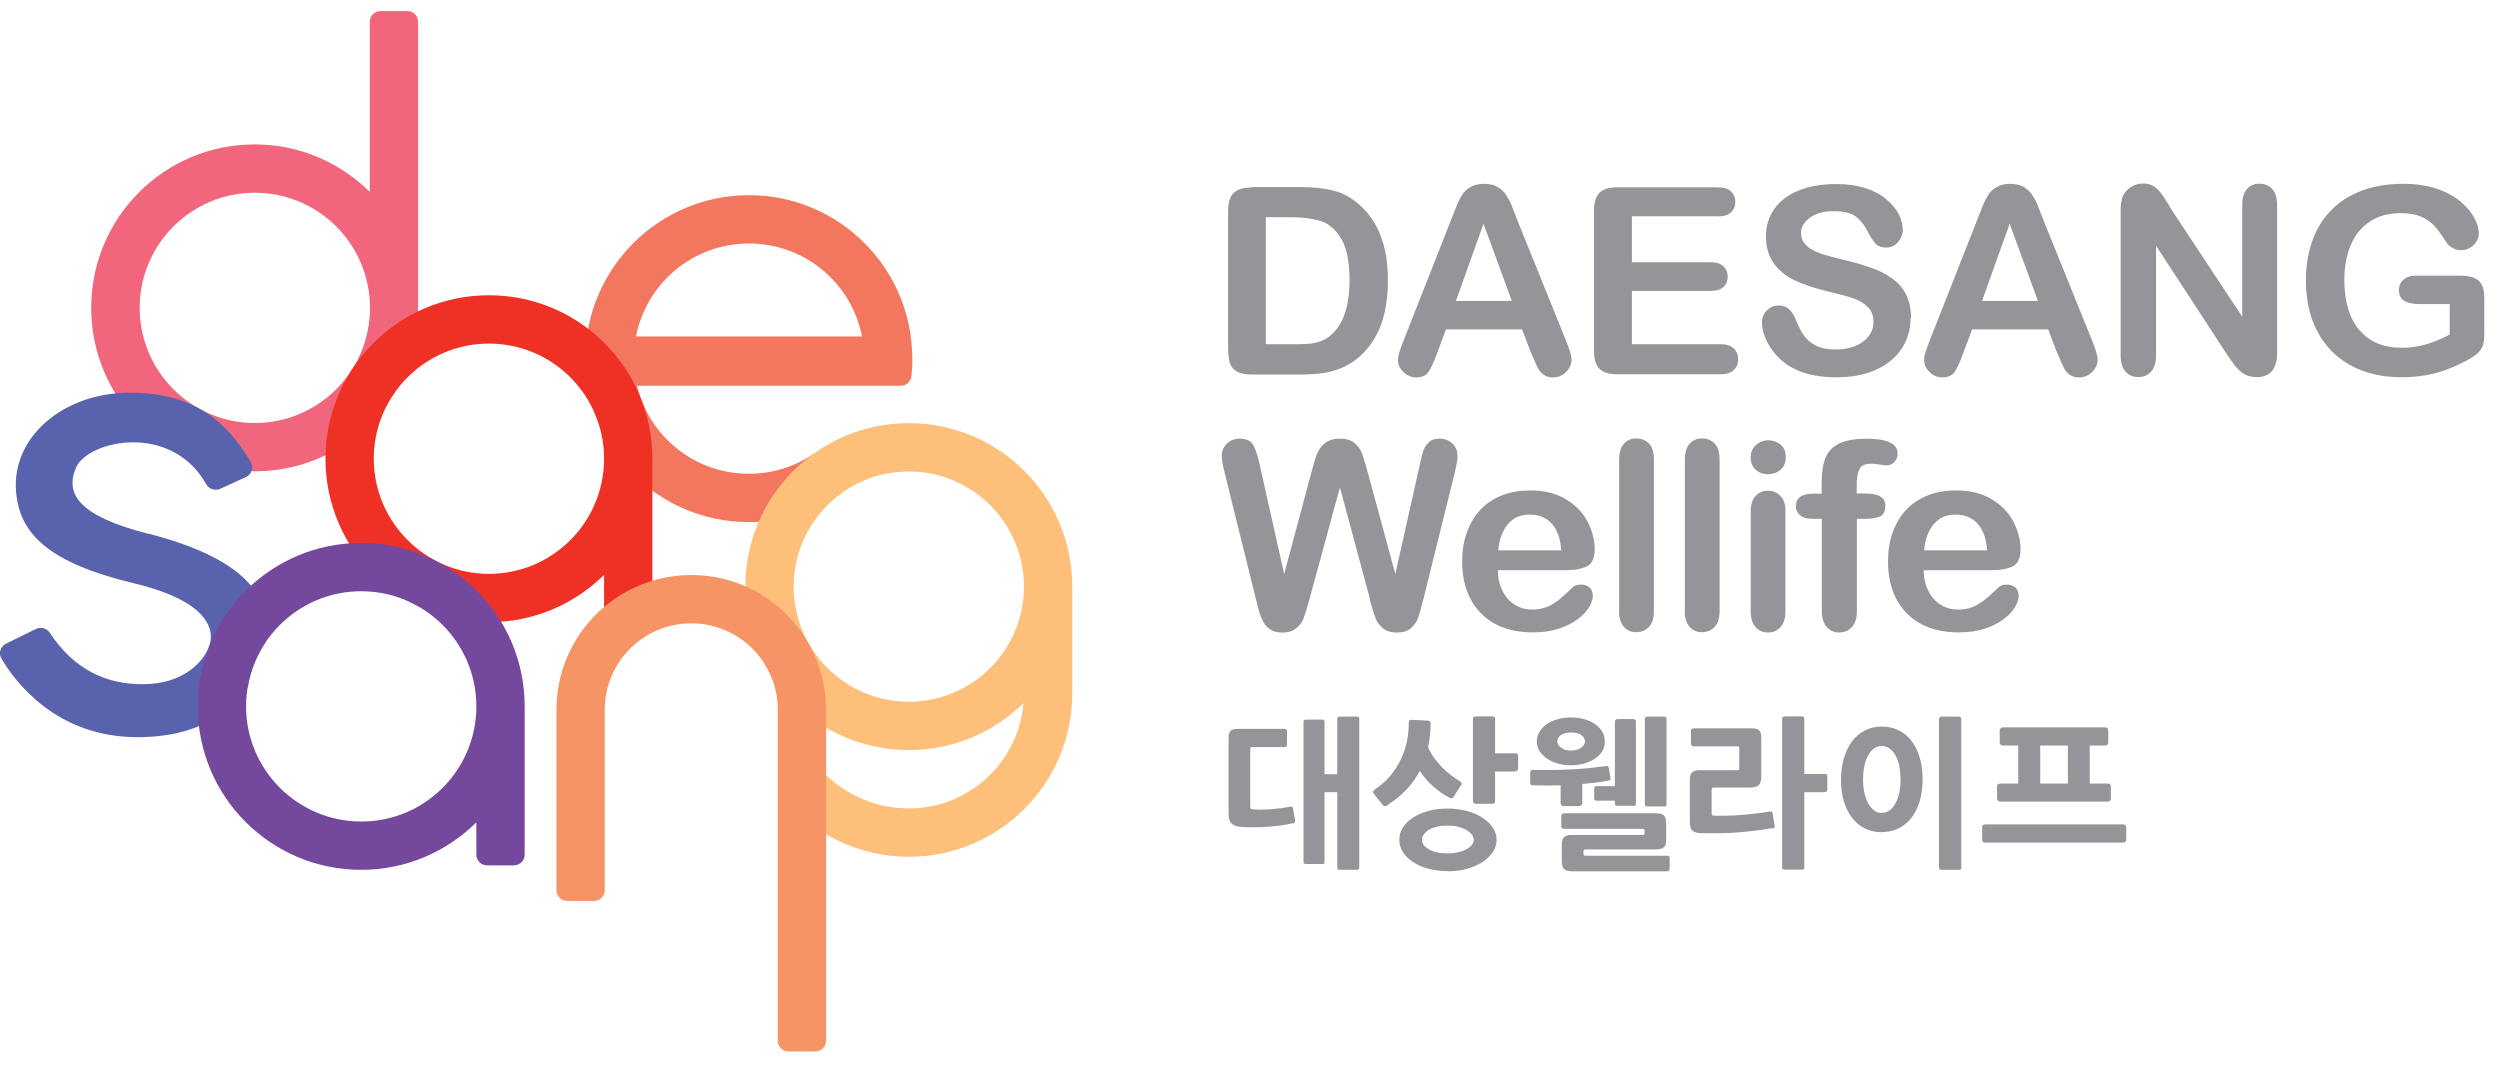 <svg width="136" height="58" viewBox="0 0 136 58" fill="none" xmlns="http://www.w3.org/2000/svg">
<g clip-path="url(#clip0_246_1099)">
<path d="M49.628 19.509C49.628 14.595 45.65 10.617 40.736 10.617C35.84 10.617 31.844 14.613 31.844 19.509C31.844 24.423 35.822 28.401 40.736 28.401C42.608 28.401 44.354 27.816 45.785 26.826L44.282 24.675C43.274 25.368 42.05 25.773 40.736 25.773C37.784 25.773 35.309 23.73 34.652 20.985H48.998C49.295 20.985 49.547 20.76 49.583 20.463C49.619 20.148 49.637 19.833 49.637 19.509H49.628ZM34.598 18.303C35.156 15.423 37.694 13.245 40.745 13.245C43.796 13.245 46.334 15.423 46.892 18.303H34.598Z" fill="#F3775E"/>
<path d="M49.439 23.02C44.525 23.02 40.547 26.997 40.547 31.912C40.547 36.825 44.525 40.803 49.439 40.803C51.869 40.803 54.074 39.831 55.676 38.248C55.406 41.461 52.724 43.98 49.439 43.98C47.675 43.98 46.082 43.261 44.939 42.163V45.385C46.262 46.158 47.801 46.608 49.439 46.608C54.344 46.608 58.331 42.63 58.331 37.717V31.912C58.331 26.997 54.353 23.02 49.439 23.02ZM55.703 31.912C55.703 35.367 52.895 38.175 49.439 38.175C45.983 38.175 43.175 35.367 43.175 31.912C43.175 28.456 45.983 25.648 49.439 25.648C52.895 25.648 55.703 28.456 55.703 31.912Z" fill="#FDBF7A"/>
<path d="M22.16 0.602H20.702C20.378 0.602 20.117 0.863 20.117 1.187V10.439C18.506 8.846 16.301 7.856 13.853 7.856C8.939 7.856 4.961 11.834 4.961 16.748C4.961 21.662 8.939 25.64 13.853 25.64C18.767 25.64 22.745 21.662 22.745 16.748V1.187C22.745 0.863 22.484 0.602 22.16 0.602ZM13.862 23.012C10.406 23.012 7.598 20.204 7.598 16.748C7.598 13.292 10.406 10.484 13.862 10.484C17.318 10.484 20.126 13.292 20.126 16.748C20.126 20.204 17.318 23.012 13.862 23.012Z" fill="#F1667C"/>
<path d="M8.039 29.031C4.241 28.059 3.548 26.853 4.124 25.458C4.754 23.955 9.308 22.947 11.216 26.34C11.36 26.601 11.702 26.718 11.981 26.592L13.376 25.953C13.7 25.809 13.817 25.413 13.628 25.107C12.638 23.523 11.099 21.354 7.049 21.363C3.467 21.363 0.614 23.766 0.875 26.763C1.073 29.067 2.675 30.624 7.283 31.731C11.666 32.784 11.675 34.485 11.342 35.259C11.045 35.934 10.073 37.221 7.742 37.221C5.753 37.221 4.016 36.411 2.702 34.413C2.54 34.17 2.216 34.089 1.955 34.215L0.326 35.016C0.02 35.169 -0.097 35.547 0.083 35.835C0.83 37.104 3.071 40.101 7.472 40.101C10.865 40.101 12.485 38.715 13.475 37.392C13.619 36.492 13.961 35.664 14.438 34.935C14.627 33.378 14.645 30.714 8.039 29.022V29.031Z" fill="#5963AD"/>
<path d="M26.597 16.062C21.683 16.062 17.705 20.041 17.705 24.954C17.705 29.869 21.683 33.846 26.597 33.846C29.036 33.846 31.25 32.865 32.861 31.273V33.019C32.861 33.343 33.122 33.603 33.446 33.603H34.904C35.228 33.603 35.489 33.343 35.489 33.019V24.954C35.489 20.041 31.511 16.062 26.597 16.062ZM32.861 24.954V25.017C32.825 28.447 30.035 31.218 26.597 31.218C23.159 31.218 20.333 28.41 20.333 24.954C20.333 21.498 23.141 18.691 26.597 18.691C30.053 18.691 32.861 21.498 32.861 24.954Z" fill="#EE3124"/>
<path d="M44.94 38.616C44.94 34.566 41.654 31.281 37.605 31.281C33.554 31.281 30.27 34.566 30.27 38.616V48.426C30.27 48.75 30.53 49.011 30.855 49.011H32.312C32.636 49.011 32.898 48.75 32.898 48.426V38.616C32.898 36.015 35.004 33.909 37.605 33.909C40.206 33.909 42.312 36.015 42.312 38.616V56.616C42.312 56.94 42.572 57.201 42.897 57.201H44.355C44.678 57.201 44.94 56.94 44.94 56.616V38.616Z" fill="#F79466"/>
<path d="M19.65 29.535C14.736 29.535 10.758 33.513 10.758 38.427C10.758 43.341 14.736 47.319 19.65 47.319C22.089 47.319 24.303 46.329 25.914 44.736V46.491C25.914 46.815 26.175 47.076 26.499 47.076H27.957C28.281 47.076 28.542 46.815 28.542 46.491V38.427C28.542 33.513 24.564 29.535 19.65 29.535ZM25.914 38.427V38.49C25.878 41.919 23.097 44.691 19.65 44.691C16.203 44.691 13.386 41.883 13.386 38.427C13.386 34.971 16.194 32.163 19.65 32.163C23.106 32.163 25.914 34.971 25.914 38.427Z" fill="#74489D"/>
<path d="M70.335 44.78C70.137 44.834 69.921 44.87 69.678 44.906C69.444 44.933 69.201 44.96 68.949 44.978C68.697 44.996 68.454 45.005 68.22 45.005C67.986 45.005 67.761 45.005 67.563 44.987C67.32 44.978 67.14 44.915 67.014 44.816C66.897 44.708 66.834 44.537 66.834 44.303V40.199C66.834 40.082 66.834 39.992 66.861 39.92C66.879 39.848 66.906 39.794 66.951 39.749C66.996 39.704 67.059 39.677 67.131 39.668C67.203 39.659 67.311 39.65 67.428 39.65H69.84C69.903 39.65 69.948 39.659 69.975 39.677C70.002 39.695 70.011 39.74 70.011 39.803V40.487C70.011 40.55 70.002 40.595 69.975 40.613C69.948 40.631 69.903 40.64 69.84 40.64H68.139C68.085 40.64 68.049 40.649 68.031 40.676C68.013 40.703 68.013 40.73 68.013 40.766V43.871C68.013 43.934 68.022 43.979 68.04 43.997C68.058 44.015 68.103 44.024 68.175 44.033C68.472 44.051 68.796 44.042 69.147 44.024C69.498 43.997 69.831 43.952 70.137 43.889C70.209 43.88 70.263 43.88 70.29 43.889C70.317 43.907 70.335 43.943 70.344 44.006L70.452 44.618C70.461 44.681 70.452 44.726 70.443 44.744C70.434 44.762 70.38 44.789 70.317 44.807L70.335 44.78ZM73.782 47.318H72.9C72.837 47.318 72.792 47.309 72.774 47.291C72.756 47.273 72.747 47.228 72.747 47.165V43.097H72.054V46.85C72.054 46.922 72.045 46.967 72.027 46.985C72.009 47.003 71.964 47.003 71.901 47.003H71.082C71.019 47.003 70.974 47.003 70.947 46.985C70.92 46.967 70.911 46.922 70.911 46.85V39.299C70.911 39.236 70.92 39.191 70.947 39.173C70.974 39.155 71.01 39.146 71.082 39.146H71.901C71.964 39.146 72.009 39.155 72.027 39.173C72.045 39.191 72.054 39.236 72.054 39.299V42.116H72.747V39.137C72.747 39.074 72.756 39.029 72.783 39.011C72.81 38.993 72.846 38.984 72.918 38.984H73.791C73.854 38.984 73.899 38.993 73.917 39.011C73.935 39.029 73.944 39.074 73.944 39.137V47.165C73.944 47.228 73.935 47.273 73.917 47.291C73.899 47.309 73.854 47.318 73.791 47.318H73.782Z" fill="#939598"/>
<path d="M75.556 43.761C75.448 43.824 75.376 43.86 75.331 43.86C75.286 43.86 75.25 43.833 75.205 43.77L74.773 43.23C74.71 43.149 74.683 43.086 74.701 43.05C74.719 43.014 74.764 42.969 74.827 42.915C75.142 42.708 75.412 42.465 75.637 42.195C75.862 41.925 76.051 41.637 76.195 41.331C76.339 41.025 76.456 40.71 76.528 40.377C76.6 40.044 76.636 39.702 76.636 39.36C76.636 39.261 76.645 39.198 76.672 39.18C76.699 39.162 76.753 39.153 76.834 39.162L77.653 39.198C77.716 39.198 77.761 39.216 77.788 39.234C77.815 39.252 77.824 39.297 77.824 39.36C77.824 39.81 77.779 40.242 77.689 40.638C77.761 40.836 77.869 41.025 78.004 41.214C78.139 41.403 78.283 41.574 78.445 41.736C78.598 41.898 78.76 42.042 78.931 42.168C79.102 42.294 79.246 42.402 79.39 42.483C79.471 42.528 79.516 42.573 79.516 42.618C79.516 42.645 79.507 42.672 79.489 42.699C79.471 42.726 79.453 42.762 79.435 42.78L79.093 43.32C79.048 43.392 79.003 43.428 78.967 43.428C78.931 43.428 78.877 43.41 78.796 43.365C78.679 43.311 78.553 43.23 78.409 43.131C78.274 43.032 78.13 42.924 77.995 42.807C77.851 42.681 77.716 42.546 77.59 42.402C77.464 42.258 77.338 42.096 77.239 41.934C76.852 42.672 76.285 43.275 75.547 43.743L75.556 43.761ZM78.751 47.388C78.373 47.388 78.022 47.343 77.707 47.262C77.383 47.172 77.113 47.055 76.879 46.902C76.645 46.749 76.456 46.569 76.321 46.362C76.186 46.155 76.123 45.921 76.123 45.678C76.123 45.435 76.186 45.219 76.321 45.012C76.456 44.805 76.636 44.625 76.879 44.472C77.122 44.319 77.392 44.202 77.707 44.112C78.022 44.022 78.373 43.986 78.751 43.986C79.129 43.986 79.453 44.031 79.777 44.112C80.101 44.193 80.38 44.319 80.623 44.472C80.866 44.625 81.064 44.805 81.199 45.012C81.343 45.219 81.415 45.444 81.415 45.687C81.415 45.93 81.343 46.164 81.199 46.371C81.055 46.578 80.866 46.758 80.623 46.911C80.38 47.064 80.092 47.181 79.777 47.271C79.453 47.361 79.111 47.397 78.751 47.397V47.388ZM78.751 44.913C78.319 44.913 77.977 44.994 77.725 45.147C77.482 45.3 77.356 45.48 77.356 45.687C77.356 45.894 77.482 46.056 77.725 46.2C77.968 46.344 78.31 46.425 78.751 46.425C78.958 46.425 79.147 46.407 79.318 46.362C79.489 46.326 79.642 46.272 79.768 46.2C79.894 46.137 79.993 46.056 80.065 45.966C80.137 45.876 80.173 45.786 80.173 45.687C80.173 45.588 80.137 45.489 80.065 45.399C79.993 45.309 79.894 45.228 79.768 45.147C79.642 45.075 79.489 45.021 79.318 44.976C79.147 44.931 78.958 44.913 78.76 44.913H78.751ZM82.414 41.97H81.334V43.572C81.334 43.68 81.28 43.725 81.181 43.725H80.299C80.182 43.725 80.128 43.671 80.128 43.563V39.135C80.128 39.072 80.137 39.027 80.164 39.009C80.191 38.982 80.236 38.973 80.299 38.973H81.181C81.244 38.973 81.289 38.982 81.307 39.009C81.325 39.036 81.334 39.072 81.334 39.135V40.98H82.414C82.468 40.98 82.504 40.98 82.54 40.998C82.576 41.016 82.585 41.061 82.585 41.133V41.79C82.585 41.907 82.531 41.961 82.414 41.961V41.97Z" fill="#939598"/>
<path d="M85.879 43.853H85.069C84.952 43.853 84.898 43.79 84.898 43.673V42.719C84.412 42.737 83.917 42.737 83.404 42.719C83.332 42.719 83.287 42.701 83.269 42.674C83.251 42.647 83.242 42.602 83.242 42.539V42.062C83.242 41.99 83.251 41.936 83.278 41.918C83.305 41.891 83.341 41.882 83.413 41.882C84.169 41.9 84.862 41.882 85.492 41.855C86.122 41.828 86.743 41.756 87.337 41.675C87.418 41.666 87.472 41.675 87.481 41.693C87.499 41.72 87.517 41.756 87.526 41.819L87.607 42.323C87.607 42.386 87.607 42.422 87.571 42.44C87.535 42.458 87.49 42.467 87.436 42.476C87.211 42.521 86.995 42.548 86.77 42.575C86.545 42.602 86.311 42.629 86.077 42.647V43.673C86.077 43.79 86.014 43.853 85.888 43.853H85.879ZM85.465 41.63C85.222 41.63 84.988 41.603 84.763 41.54C84.538 41.477 84.34 41.396 84.169 41.279C83.998 41.162 83.863 41.027 83.755 40.874C83.656 40.712 83.602 40.532 83.602 40.343C83.602 40.154 83.656 39.956 83.755 39.794C83.854 39.632 83.989 39.497 84.16 39.38C84.331 39.263 84.529 39.182 84.754 39.119C84.979 39.056 85.213 39.029 85.456 39.029C85.699 39.029 85.942 39.056 86.167 39.119C86.392 39.182 86.59 39.263 86.752 39.38C86.923 39.497 87.058 39.632 87.157 39.794C87.256 39.956 87.301 40.136 87.301 40.343C87.301 40.55 87.256 40.721 87.157 40.874C87.058 41.036 86.923 41.171 86.752 41.279C86.581 41.387 86.383 41.477 86.167 41.54C85.942 41.603 85.708 41.63 85.456 41.63H85.465ZM85.465 39.848C85.222 39.848 85.033 39.893 84.907 39.992C84.781 40.091 84.718 40.208 84.718 40.334C84.718 40.451 84.781 40.559 84.916 40.667C85.051 40.775 85.231 40.829 85.465 40.829C85.708 40.829 85.897 40.775 86.023 40.667C86.158 40.559 86.221 40.451 86.221 40.334C86.221 40.208 86.158 40.091 86.032 39.992C85.906 39.893 85.717 39.848 85.465 39.848ZM90.685 47.399H85.582C85.456 47.399 85.348 47.39 85.276 47.372C85.195 47.354 85.132 47.318 85.087 47.273C85.042 47.228 85.006 47.165 84.988 47.093C84.97 47.021 84.961 46.931 84.961 46.823V45.986C84.961 45.878 84.961 45.788 84.988 45.716C85.006 45.644 85.033 45.581 85.078 45.545C85.123 45.5 85.186 45.473 85.258 45.446C85.339 45.428 85.438 45.419 85.564 45.419H89.371C89.425 45.419 89.461 45.383 89.461 45.32V45.194C89.461 45.122 89.425 45.086 89.362 45.086H85.105C85.042 45.086 84.997 45.077 84.97 45.05C84.943 45.023 84.934 44.978 84.934 44.915V44.411C84.934 44.294 84.988 44.24 85.105 44.24H90.001C90.262 44.24 90.433 44.276 90.514 44.357C90.595 44.438 90.64 44.591 90.64 44.816V45.626C90.64 45.743 90.64 45.842 90.613 45.914C90.595 45.986 90.568 46.049 90.514 46.094C90.469 46.139 90.406 46.166 90.325 46.184C90.244 46.202 90.136 46.211 90.001 46.211H86.239C86.176 46.211 86.14 46.238 86.14 46.301V46.454C86.14 46.517 86.176 46.553 86.248 46.553H90.658C90.721 46.553 90.766 46.553 90.793 46.58C90.82 46.598 90.829 46.643 90.829 46.724V47.228C90.829 47.345 90.775 47.399 90.667 47.399H90.685ZM88.822 43.835H88.012C87.967 43.835 87.922 43.835 87.895 43.817C87.859 43.808 87.85 43.763 87.85 43.682V43.556H86.896C86.833 43.556 86.788 43.547 86.761 43.529C86.734 43.511 86.725 43.466 86.725 43.394V42.917C86.725 42.836 86.743 42.791 86.77 42.782C86.797 42.773 86.842 42.764 86.896 42.764H87.85V39.281C87.85 39.173 87.904 39.119 88.012 39.119H88.822C88.885 39.119 88.93 39.128 88.957 39.155C88.984 39.182 88.993 39.218 88.993 39.281V43.691C88.993 43.772 88.984 43.817 88.957 43.826C88.93 43.835 88.894 43.844 88.822 43.844V43.835ZM90.505 43.871H89.65C89.587 43.871 89.542 43.871 89.515 43.853C89.488 43.835 89.479 43.79 89.479 43.709V39.146C89.479 39.083 89.488 39.038 89.515 39.02C89.542 38.993 89.578 38.984 89.65 38.984H90.505C90.568 38.984 90.613 38.993 90.631 39.02C90.649 39.047 90.658 39.083 90.658 39.146V43.709C90.658 43.79 90.649 43.835 90.631 43.853C90.613 43.871 90.568 43.871 90.505 43.871Z" fill="#939598"/>
<path d="M96.39 45.048C96.129 45.102 95.841 45.147 95.526 45.183C95.211 45.219 94.887 45.255 94.554 45.282C94.221 45.309 93.888 45.327 93.546 45.327C93.213 45.327 92.889 45.327 92.583 45.327C92.331 45.327 92.151 45.273 92.061 45.183C91.971 45.093 91.926 44.931 91.926 44.715V42.402C91.926 42.213 91.971 42.087 92.052 42.015C92.133 41.943 92.268 41.898 92.457 41.898H94.5C94.554 41.898 94.59 41.898 94.599 41.88C94.608 41.862 94.617 41.835 94.617 41.781V40.719C94.617 40.665 94.617 40.638 94.599 40.62C94.581 40.602 94.554 40.602 94.5 40.602H92.16C92.043 40.602 91.989 40.548 91.989 40.44V39.783C91.989 39.72 91.998 39.675 92.025 39.657C92.052 39.639 92.097 39.621 92.16 39.621H95.229C95.355 39.621 95.463 39.63 95.535 39.648C95.616 39.666 95.67 39.702 95.715 39.747C95.751 39.792 95.787 39.855 95.796 39.927C95.805 39.999 95.814 40.098 95.814 40.215V42.222C95.814 42.465 95.769 42.627 95.67 42.717C95.571 42.798 95.418 42.843 95.211 42.843H93.231C93.159 42.843 93.114 42.879 93.114 42.96V44.256C93.114 44.328 93.159 44.373 93.249 44.373C93.762 44.382 94.275 44.373 94.797 44.328C95.319 44.283 95.814 44.229 96.273 44.148C96.327 44.139 96.372 44.148 96.39 44.157C96.408 44.175 96.426 44.211 96.435 44.256L96.534 44.904C96.543 44.967 96.534 45.012 96.525 45.03C96.507 45.048 96.462 45.066 96.399 45.075L96.39 45.048ZM99.234 43.095H98.154V47.145C98.154 47.217 98.145 47.262 98.127 47.28C98.109 47.298 98.064 47.307 98.001 47.307H97.119C97.056 47.307 97.011 47.298 96.984 47.28C96.957 47.262 96.948 47.217 96.948 47.145V39.135C96.948 39.072 96.957 39.027 96.984 39.009C97.011 38.982 97.056 38.973 97.119 38.973H98.001C98.064 38.973 98.109 38.982 98.127 39.009C98.145 39.036 98.154 39.072 98.154 39.135V42.105H99.234C99.288 42.105 99.324 42.105 99.36 42.123C99.396 42.141 99.405 42.186 99.405 42.267V42.924C99.405 42.996 99.387 43.041 99.36 43.059C99.324 43.077 99.288 43.086 99.234 43.086V43.095Z" fill="#939598"/>
<path d="M102.366 45.275C102.033 45.275 101.727 45.203 101.448 45.068C101.178 44.933 100.944 44.735 100.746 44.483C100.557 44.231 100.404 43.934 100.305 43.583C100.197 43.232 100.152 42.854 100.152 42.431C100.152 42.008 100.206 41.612 100.305 41.252C100.413 40.892 100.557 40.586 100.746 40.334C100.935 40.082 101.169 39.884 101.448 39.74C101.718 39.596 102.024 39.524 102.366 39.524C102.708 39.524 103.014 39.596 103.293 39.731C103.572 39.866 103.806 40.064 103.995 40.316C104.184 40.568 104.337 40.874 104.436 41.225C104.544 41.585 104.589 41.972 104.589 42.404C104.589 42.836 104.535 43.223 104.436 43.574C104.328 43.925 104.184 44.222 103.995 44.474C103.806 44.726 103.572 44.915 103.293 45.059C103.014 45.194 102.708 45.266 102.366 45.266V45.275ZM102.366 40.577C102.213 40.577 102.078 40.622 101.952 40.712C101.826 40.802 101.718 40.928 101.628 41.09C101.538 41.252 101.466 41.45 101.421 41.675C101.376 41.9 101.349 42.152 101.349 42.413C101.349 42.674 101.376 42.908 101.421 43.124C101.466 43.34 101.538 43.538 101.628 43.7C101.718 43.862 101.826 43.988 101.952 44.087C102.078 44.186 102.213 44.222 102.366 44.222C102.519 44.222 102.663 44.177 102.789 44.087C102.915 43.997 103.023 43.871 103.113 43.7C103.203 43.538 103.275 43.349 103.32 43.124C103.365 42.908 103.392 42.665 103.392 42.413C103.392 42.161 103.365 41.9 103.32 41.675C103.275 41.45 103.203 41.252 103.113 41.09C103.023 40.928 102.915 40.802 102.789 40.712C102.663 40.622 102.519 40.577 102.366 40.577ZM106.524 47.318H105.651C105.588 47.318 105.543 47.309 105.516 47.291C105.489 47.273 105.48 47.228 105.48 47.156V39.146C105.48 39.083 105.489 39.038 105.516 39.02C105.543 38.993 105.579 38.984 105.651 38.984H106.524C106.587 38.984 106.632 38.993 106.659 39.02C106.686 39.047 106.695 39.083 106.695 39.146V47.156C106.695 47.228 106.686 47.273 106.659 47.291C106.632 47.309 106.596 47.318 106.524 47.318Z" fill="#939598"/>
<path d="M115.489 45.839H108.001C107.929 45.839 107.875 45.821 107.857 45.785C107.839 45.749 107.83 45.704 107.83 45.659V45.029C107.83 44.966 107.839 44.921 107.857 44.894C107.875 44.867 107.929 44.849 108.001 44.849H115.489C115.615 44.849 115.669 44.912 115.669 45.029V45.659C115.669 45.785 115.606 45.839 115.489 45.839ZM114.652 43.607H108.829C108.703 43.607 108.64 43.544 108.64 43.409V42.788C108.64 42.68 108.703 42.626 108.829 42.626H109.792V40.556H108.982C108.847 40.556 108.784 40.493 108.784 40.367V39.746C108.784 39.683 108.802 39.638 108.838 39.611C108.874 39.584 108.919 39.566 108.982 39.566H114.499C114.625 39.566 114.688 39.629 114.688 39.746V40.376C114.688 40.502 114.625 40.556 114.499 40.556H113.68V42.626H114.643C114.769 42.626 114.832 42.68 114.832 42.788V43.418C114.832 43.544 114.769 43.607 114.643 43.607H114.652ZM110.989 42.626H112.492V40.556H110.989V42.626Z" fill="#939598"/>
<path d="M68.069 10.176H70.751C71.453 10.176 72.047 10.239 72.551 10.374C73.055 10.5 73.505 10.743 73.91 11.103C74.972 12.012 75.503 13.389 75.503 15.243C75.503 15.855 75.449 16.413 75.341 16.917C75.233 17.421 75.071 17.88 74.846 18.285C74.621 18.69 74.342 19.05 73.991 19.374C73.721 19.617 73.415 19.815 73.1 19.968C72.776 20.112 72.425 20.22 72.056 20.283C71.687 20.346 71.264 20.373 70.796 20.373H68.114C67.736 20.373 67.457 20.319 67.268 20.202C67.079 20.085 66.953 19.932 66.899 19.725C66.845 19.518 66.809 19.257 66.809 18.924V11.463C66.809 11.022 66.908 10.698 67.106 10.5C67.304 10.302 67.628 10.203 68.069 10.203V10.176ZM68.861 11.814V18.726H70.427C70.769 18.726 71.039 18.717 71.237 18.699C71.435 18.681 71.633 18.636 71.84 18.564C72.047 18.492 72.227 18.384 72.38 18.249C73.073 17.664 73.415 16.665 73.415 15.234C73.415 14.226 73.262 13.479 72.956 12.975C72.65 12.471 72.281 12.156 71.831 12.021C71.39 11.886 70.85 11.814 70.22 11.814H68.861Z" fill="#939598"/>
<path d="M83.287 19.198L82.801 17.92H78.661L78.175 19.225C77.986 19.738 77.824 20.08 77.689 20.26C77.554 20.44 77.338 20.53 77.032 20.53C76.771 20.53 76.546 20.431 76.348 20.242C76.15 20.053 76.051 19.837 76.051 19.594C76.051 19.459 76.078 19.315 76.123 19.162C76.168 19.018 76.249 18.811 76.348 18.541L78.949 11.935C79.021 11.746 79.111 11.521 79.219 11.251C79.327 10.981 79.435 10.765 79.552 10.585C79.669 10.405 79.822 10.27 80.02 10.162C80.209 10.054 80.452 10 80.731 10C81.01 10 81.262 10.054 81.451 10.162C81.64 10.27 81.802 10.414 81.919 10.585C82.036 10.756 82.135 10.936 82.216 11.134C82.297 11.332 82.396 11.593 82.522 11.926L85.177 18.496C85.384 19 85.492 19.36 85.492 19.585C85.492 19.81 85.393 20.035 85.195 20.233C84.997 20.431 84.763 20.53 84.484 20.53C84.322 20.53 84.187 20.503 84.07 20.44C83.953 20.386 83.854 20.305 83.782 20.206C83.701 20.107 83.62 19.954 83.53 19.747C83.44 19.54 83.359 19.36 83.296 19.198H83.287ZM79.201 16.372H82.243L80.704 12.169L79.201 16.372Z" fill="#939598"/>
<path d="M93.42 11.766H88.776V14.268H93.051C93.366 14.268 93.6 14.34 93.753 14.484C93.906 14.628 93.987 14.808 93.987 15.042C93.987 15.276 93.915 15.465 93.762 15.609C93.609 15.753 93.375 15.825 93.051 15.825H88.776V18.723H93.582C93.906 18.723 94.149 18.795 94.311 18.948C94.473 19.101 94.554 19.299 94.554 19.551C94.554 19.803 94.473 19.983 94.311 20.136C94.149 20.289 93.906 20.361 93.582 20.361H87.984C87.534 20.361 87.21 20.262 87.012 20.064C86.814 19.866 86.715 19.542 86.715 19.101V11.451C86.715 11.154 86.76 10.911 86.85 10.722C86.94 10.533 87.075 10.398 87.264 10.317C87.453 10.227 87.687 10.191 87.984 10.191H93.429C93.753 10.191 94.005 10.263 94.158 10.407C94.32 10.551 94.401 10.74 94.401 10.983C94.401 11.226 94.32 11.415 94.158 11.559C93.996 11.703 93.753 11.775 93.429 11.775L93.42 11.766Z" fill="#939598"/>
<path d="M103.934 17.302C103.934 17.914 103.772 18.472 103.457 18.958C103.142 19.444 102.674 19.831 102.062 20.11C101.45 20.389 100.73 20.524 99.893 20.524C98.885 20.524 98.057 20.335 97.409 19.957C96.95 19.687 96.572 19.318 96.284 18.859C95.996 18.4 95.852 17.959 95.852 17.527C95.852 17.275 95.942 17.068 96.113 16.888C96.284 16.708 96.509 16.618 96.779 16.618C96.995 16.618 97.184 16.69 97.328 16.825C97.481 16.96 97.607 17.167 97.715 17.446C97.841 17.77 97.985 18.04 98.138 18.256C98.291 18.472 98.498 18.652 98.777 18.796C99.047 18.94 99.407 19.012 99.857 19.012C100.469 19.012 100.964 18.868 101.342 18.589C101.72 18.301 101.918 17.95 101.918 17.527C101.918 17.185 101.819 16.915 101.612 16.708C101.405 16.501 101.144 16.339 100.811 16.222C100.487 16.114 100.046 15.997 99.506 15.871C98.777 15.7 98.165 15.502 97.67 15.268C97.175 15.043 96.788 14.728 96.5 14.332C96.212 13.936 96.068 13.441 96.068 12.856C96.068 12.271 96.221 11.803 96.527 11.362C96.833 10.93 97.274 10.588 97.85 10.363C98.426 10.129 99.11 10.012 99.893 10.012C100.514 10.012 101.054 10.093 101.513 10.246C101.972 10.399 102.35 10.606 102.647 10.867C102.944 11.128 103.169 11.398 103.304 11.677C103.439 11.956 103.511 12.235 103.511 12.505C103.511 12.748 103.421 12.973 103.25 13.171C103.079 13.369 102.863 13.468 102.602 13.468C102.368 13.468 102.188 13.405 102.062 13.288C101.936 13.171 101.81 12.973 101.666 12.712C101.477 12.325 101.261 12.028 101 11.812C100.739 11.596 100.325 11.488 99.749 11.488C99.218 11.488 98.786 11.605 98.462 11.839C98.138 12.073 97.976 12.352 97.976 12.685C97.976 12.892 98.03 13.063 98.147 13.216C98.255 13.36 98.408 13.495 98.606 13.594C98.804 13.702 98.993 13.783 99.2 13.846C99.398 13.909 99.731 13.99 100.181 14.107C100.757 14.242 101.27 14.386 101.738 14.548C102.206 14.71 102.602 14.908 102.926 15.142C103.25 15.376 103.511 15.664 103.691 16.024C103.871 16.375 103.961 16.816 103.961 17.329L103.934 17.302Z" fill="#939598"/>
<path d="M111.908 19.198L111.422 17.92H107.282L106.796 19.225C106.607 19.738 106.445 20.08 106.31 20.26C106.175 20.44 105.959 20.53 105.653 20.53C105.392 20.53 105.167 20.431 104.969 20.242C104.771 20.053 104.672 19.837 104.672 19.594C104.672 19.459 104.699 19.315 104.744 19.162C104.789 19.018 104.87 18.811 104.969 18.541L107.57 11.935C107.642 11.746 107.732 11.521 107.84 11.251C107.948 10.981 108.056 10.765 108.173 10.585C108.29 10.405 108.443 10.27 108.641 10.162C108.83 10.054 109.073 10 109.352 10C109.631 10 109.883 10.054 110.072 10.162C110.261 10.27 110.423 10.414 110.54 10.585C110.657 10.756 110.756 10.936 110.837 11.134C110.918 11.332 111.017 11.593 111.143 11.926L113.798 18.496C114.005 19 114.113 19.36 114.113 19.585C114.113 19.81 114.014 20.035 113.816 20.233C113.618 20.431 113.384 20.53 113.105 20.53C112.943 20.53 112.808 20.503 112.691 20.44C112.574 20.386 112.475 20.305 112.403 20.206C112.322 20.107 112.241 19.954 112.151 19.747C112.061 19.54 111.98 19.36 111.917 19.198H111.908ZM107.822 16.372H110.864L109.325 12.169L107.822 16.372Z" fill="#939598"/>
<path d="M118.018 11.235L121.978 17.229V11.172C121.978 10.776 122.059 10.488 122.23 10.29C122.401 10.092 122.626 9.993 122.914 9.993C123.202 9.993 123.445 10.092 123.616 10.29C123.787 10.488 123.877 10.785 123.877 11.172V19.173C123.877 20.064 123.508 20.514 122.77 20.514C122.581 20.514 122.419 20.487 122.266 20.433C122.122 20.379 121.978 20.298 121.852 20.181C121.726 20.064 121.6 19.929 121.492 19.776C121.384 19.623 121.267 19.461 121.159 19.299L117.289 13.368V19.335C117.289 19.722 117.199 20.019 117.019 20.217C116.839 20.415 116.605 20.514 116.326 20.514C116.047 20.514 115.804 20.415 115.624 20.208C115.444 20.01 115.363 19.713 115.363 19.326V11.478C115.363 11.145 115.399 10.884 115.471 10.695C115.561 10.488 115.705 10.317 115.912 10.182C116.119 10.047 116.335 9.984 116.569 9.984C116.758 9.984 116.911 10.011 117.046 10.074C117.181 10.137 117.289 10.218 117.397 10.317C117.496 10.416 117.595 10.551 117.703 10.713C117.811 10.875 117.919 11.046 118.027 11.217L118.018 11.235Z" fill="#939598"/>
<path d="M135.145 16.21V18.163C135.145 18.424 135.118 18.631 135.073 18.784C135.019 18.937 134.929 19.081 134.794 19.207C134.659 19.333 134.479 19.45 134.272 19.567C133.66 19.9 133.066 20.143 132.499 20.296C131.932 20.449 131.311 20.521 130.636 20.521C129.853 20.521 129.142 20.404 128.494 20.161C127.855 19.918 127.306 19.567 126.847 19.108C126.397 18.649 126.046 18.091 125.803 17.443C125.56 16.795 125.443 16.057 125.443 15.256C125.443 14.455 125.56 13.744 125.794 13.087C126.028 12.43 126.379 11.872 126.838 11.413C127.297 10.954 127.855 10.603 128.512 10.36C129.169 10.117 129.916 10 130.744 10C131.428 10 132.031 10.09 132.562 10.27C133.093 10.45 133.516 10.684 133.849 10.963C134.182 11.242 134.425 11.53 134.596 11.845C134.767 12.151 134.848 12.43 134.848 12.673C134.848 12.934 134.749 13.15 134.56 13.339C134.371 13.519 134.137 13.609 133.867 13.609C133.723 13.609 133.579 13.573 133.444 13.501C133.309 13.429 133.192 13.339 133.102 13.213C132.85 12.817 132.634 12.511 132.454 12.313C132.274 12.106 132.04 11.935 131.743 11.8C131.446 11.665 131.059 11.593 130.6 11.593C130.141 11.593 129.7 11.674 129.322 11.836C128.944 11.998 128.629 12.241 128.359 12.547C128.089 12.862 127.891 13.24 127.747 13.699C127.603 14.149 127.531 14.653 127.531 15.202C127.531 16.399 127.801 17.317 128.35 17.956C128.899 18.595 129.664 18.919 130.645 18.919C131.122 18.919 131.572 18.856 131.986 18.73C132.409 18.604 132.832 18.424 133.264 18.199V16.543H131.671C131.284 16.543 130.996 16.489 130.798 16.372C130.6 16.255 130.501 16.057 130.501 15.778C130.501 15.553 130.582 15.364 130.744 15.22C130.906 15.076 131.131 14.995 131.41 14.995H133.75C134.038 14.995 134.281 15.022 134.479 15.076C134.677 15.13 134.839 15.238 134.965 15.418C135.091 15.598 135.145 15.859 135.145 16.21Z" fill="#939598"/>
<path d="M74.538 32.629L72.891 26.518L71.226 32.629C71.1 33.088 70.992 33.421 70.92 33.628C70.848 33.835 70.713 34.006 70.524 34.168C70.335 34.33 70.083 34.411 69.768 34.411C69.516 34.411 69.3 34.366 69.138 34.267C68.976 34.168 68.841 34.042 68.742 33.862C68.643 33.682 68.553 33.484 68.49 33.241C68.427 33.007 68.364 32.782 68.319 32.575L66.618 25.708C66.519 25.312 66.465 25.006 66.465 24.799C66.465 24.538 66.555 24.313 66.744 24.133C66.933 23.953 67.158 23.863 67.428 23.863C67.806 23.863 68.058 23.98 68.184 24.223C68.31 24.466 68.427 24.817 68.526 25.276L69.858 31.225L71.352 25.654C71.46 25.231 71.559 24.907 71.649 24.682C71.739 24.457 71.883 24.268 72.081 24.106C72.279 23.944 72.549 23.863 72.891 23.863C73.233 23.863 73.512 23.944 73.701 24.115C73.89 24.286 74.025 24.466 74.097 24.664C74.169 24.862 74.268 25.195 74.394 25.654L75.906 31.225L77.238 25.276C77.301 24.97 77.364 24.727 77.418 24.547C77.472 24.367 77.58 24.214 77.715 24.07C77.85 23.926 78.057 23.863 78.327 23.863C78.597 23.863 78.822 23.953 79.011 24.133C79.2 24.313 79.29 24.538 79.29 24.808C79.29 24.997 79.236 25.303 79.137 25.717L77.436 32.584C77.319 33.043 77.22 33.385 77.148 33.601C77.076 33.817 76.941 34.006 76.761 34.168C76.581 34.33 76.32 34.411 75.987 34.411C75.672 34.411 75.42 34.33 75.231 34.177C75.042 34.024 74.907 33.844 74.835 33.646C74.763 33.448 74.655 33.115 74.52 32.638L74.538 32.629Z" fill="#939598"/>
<path d="M85.202 31.018H81.485C81.485 31.45 81.575 31.828 81.746 32.161C81.917 32.494 82.142 32.737 82.421 32.908C82.7 33.079 83.015 33.16 83.348 33.16C83.573 33.16 83.78 33.133 83.969 33.079C84.158 33.025 84.338 32.944 84.518 32.827C84.698 32.71 84.86 32.593 85.004 32.458C85.148 32.323 85.346 32.152 85.58 31.927C85.679 31.846 85.814 31.801 85.994 31.801C86.192 31.801 86.345 31.855 86.471 31.963C86.588 32.071 86.651 32.224 86.651 32.413C86.651 32.584 86.588 32.782 86.453 33.016C86.318 33.25 86.12 33.466 85.841 33.673C85.571 33.88 85.229 34.06 84.815 34.195C84.401 34.33 83.933 34.402 83.402 34.402C82.187 34.402 81.233 34.051 80.558 33.358C79.883 32.665 79.541 31.72 79.541 30.532C79.541 29.974 79.622 29.452 79.793 28.975C79.964 28.498 80.207 28.084 80.522 27.742C80.837 27.4 81.233 27.139 81.701 26.95C82.169 26.761 82.691 26.68 83.258 26.68C83.996 26.68 84.635 26.833 85.166 27.148C85.697 27.463 86.093 27.868 86.354 28.363C86.615 28.858 86.75 29.362 86.75 29.875C86.75 30.352 86.615 30.658 86.336 30.802C86.057 30.946 85.679 31.018 85.184 31.018H85.202ZM81.494 29.938H84.932C84.887 29.29 84.707 28.804 84.41 28.48C84.104 28.156 83.708 27.994 83.213 27.994C82.718 27.994 82.349 28.156 82.052 28.489C81.755 28.822 81.566 29.299 81.503 29.938H81.494Z" fill="#939598"/>
<path d="M88.083 33.248V25.013C88.083 24.635 88.164 24.347 88.335 24.149C88.506 23.951 88.731 23.852 89.019 23.852C89.307 23.852 89.541 23.951 89.712 24.14C89.892 24.329 89.973 24.617 89.973 25.004V33.239C89.973 33.626 89.883 33.914 89.703 34.103C89.523 34.292 89.298 34.391 89.01 34.391C88.722 34.391 88.506 34.292 88.335 34.094C88.164 33.896 88.074 33.608 88.074 33.239L88.083 33.248Z" fill="#939598"/>
<path d="M91.656 33.248V25.013C91.656 24.635 91.737 24.347 91.907 24.149C92.079 23.951 92.303 23.852 92.591 23.852C92.879 23.852 93.114 23.951 93.284 24.14C93.465 24.329 93.546 24.617 93.546 25.004V33.239C93.546 33.626 93.456 33.914 93.275 34.103C93.096 34.292 92.871 34.391 92.582 34.391C92.294 34.391 92.079 34.292 91.907 34.094C91.737 33.896 91.647 33.608 91.647 33.239L91.656 33.248Z" fill="#939598"/>
<path d="M96.192 25.803C95.931 25.803 95.697 25.722 95.517 25.56C95.328 25.398 95.238 25.164 95.238 24.876C95.238 24.606 95.337 24.381 95.526 24.21C95.715 24.039 95.94 23.949 96.201 23.949C96.462 23.949 96.66 24.03 96.858 24.183C97.056 24.336 97.146 24.57 97.146 24.867C97.146 25.164 97.056 25.389 96.867 25.551C96.678 25.713 96.462 25.794 96.21 25.794L96.192 25.803ZM97.128 27.765V33.255C97.128 33.633 97.038 33.921 96.858 34.119C96.678 34.317 96.444 34.407 96.174 34.407C95.904 34.407 95.67 34.308 95.499 34.11C95.328 33.912 95.238 33.624 95.238 33.255V27.828C95.238 27.45 95.328 27.171 95.499 26.982C95.67 26.793 95.895 26.694 96.174 26.694C96.453 26.694 96.678 26.793 96.858 26.982C97.038 27.171 97.128 27.432 97.128 27.774V27.765Z" fill="#939598"/>
<path d="M98.647 26.855H99.097V26.288C99.097 25.694 99.169 25.226 99.322 24.875C99.475 24.524 99.727 24.272 100.087 24.11C100.447 23.948 100.942 23.867 101.563 23.867C102.67 23.867 103.228 24.137 103.228 24.677C103.228 24.857 103.174 25.001 103.057 25.127C102.94 25.253 102.805 25.316 102.643 25.316C102.571 25.316 102.445 25.298 102.265 25.271C102.085 25.244 101.932 25.226 101.806 25.226C101.464 25.226 101.239 25.325 101.149 25.532C101.05 25.739 101.005 26.027 101.005 26.396V26.846H101.473C102.193 26.846 102.562 27.062 102.562 27.503C102.562 27.809 102.463 28.007 102.274 28.097C102.085 28.178 101.815 28.223 101.482 28.223H101.014V33.254C101.014 33.632 100.924 33.911 100.744 34.109C100.564 34.307 100.339 34.406 100.051 34.406C99.763 34.406 99.556 34.307 99.376 34.109C99.196 33.911 99.106 33.623 99.106 33.254V28.223H98.584C98.305 28.223 98.08 28.16 97.927 28.034C97.774 27.908 97.693 27.737 97.693 27.539C97.693 27.089 98.008 26.855 98.647 26.855Z" fill="#939598"/>
<path d="M108.368 31.018H104.651C104.651 31.45 104.741 31.828 104.912 32.161C105.083 32.494 105.308 32.737 105.587 32.908C105.866 33.079 106.181 33.16 106.514 33.16C106.739 33.16 106.946 33.133 107.135 33.079C107.324 33.025 107.504 32.944 107.684 32.827C107.864 32.71 108.026 32.593 108.17 32.458C108.314 32.323 108.512 32.152 108.746 31.927C108.845 31.846 108.98 31.801 109.16 31.801C109.358 31.801 109.511 31.855 109.637 31.963C109.754 32.071 109.817 32.224 109.817 32.413C109.817 32.584 109.754 32.782 109.619 33.016C109.484 33.25 109.286 33.466 109.007 33.673C108.737 33.88 108.395 34.06 107.981 34.195C107.567 34.33 107.099 34.402 106.568 34.402C105.353 34.402 104.399 34.051 103.724 33.358C103.049 32.665 102.707 31.72 102.707 30.532C102.707 29.974 102.788 29.452 102.959 28.975C103.13 28.498 103.373 28.084 103.688 27.742C104.003 27.4 104.399 27.139 104.867 26.95C105.335 26.761 105.857 26.68 106.424 26.68C107.162 26.68 107.801 26.833 108.332 27.148C108.863 27.463 109.259 27.868 109.52 28.363C109.781 28.858 109.916 29.362 109.916 29.875C109.916 30.352 109.781 30.658 109.502 30.802C109.223 30.946 108.845 31.018 108.35 31.018H108.368ZM104.66 29.938H108.098C108.053 29.29 107.873 28.804 107.576 28.48C107.27 28.156 106.874 27.994 106.379 27.994C105.884 27.994 105.515 28.156 105.218 28.489C104.921 28.822 104.732 29.299 104.669 29.938H104.66Z" fill="#939598"/>
</g>
<defs>
<clipPath id="clip0_246_1099">
<rect width="135.144" height="56.601" fill="white" transform="translate(0 0.602)"/>
</clipPath>
</defs>
</svg>
